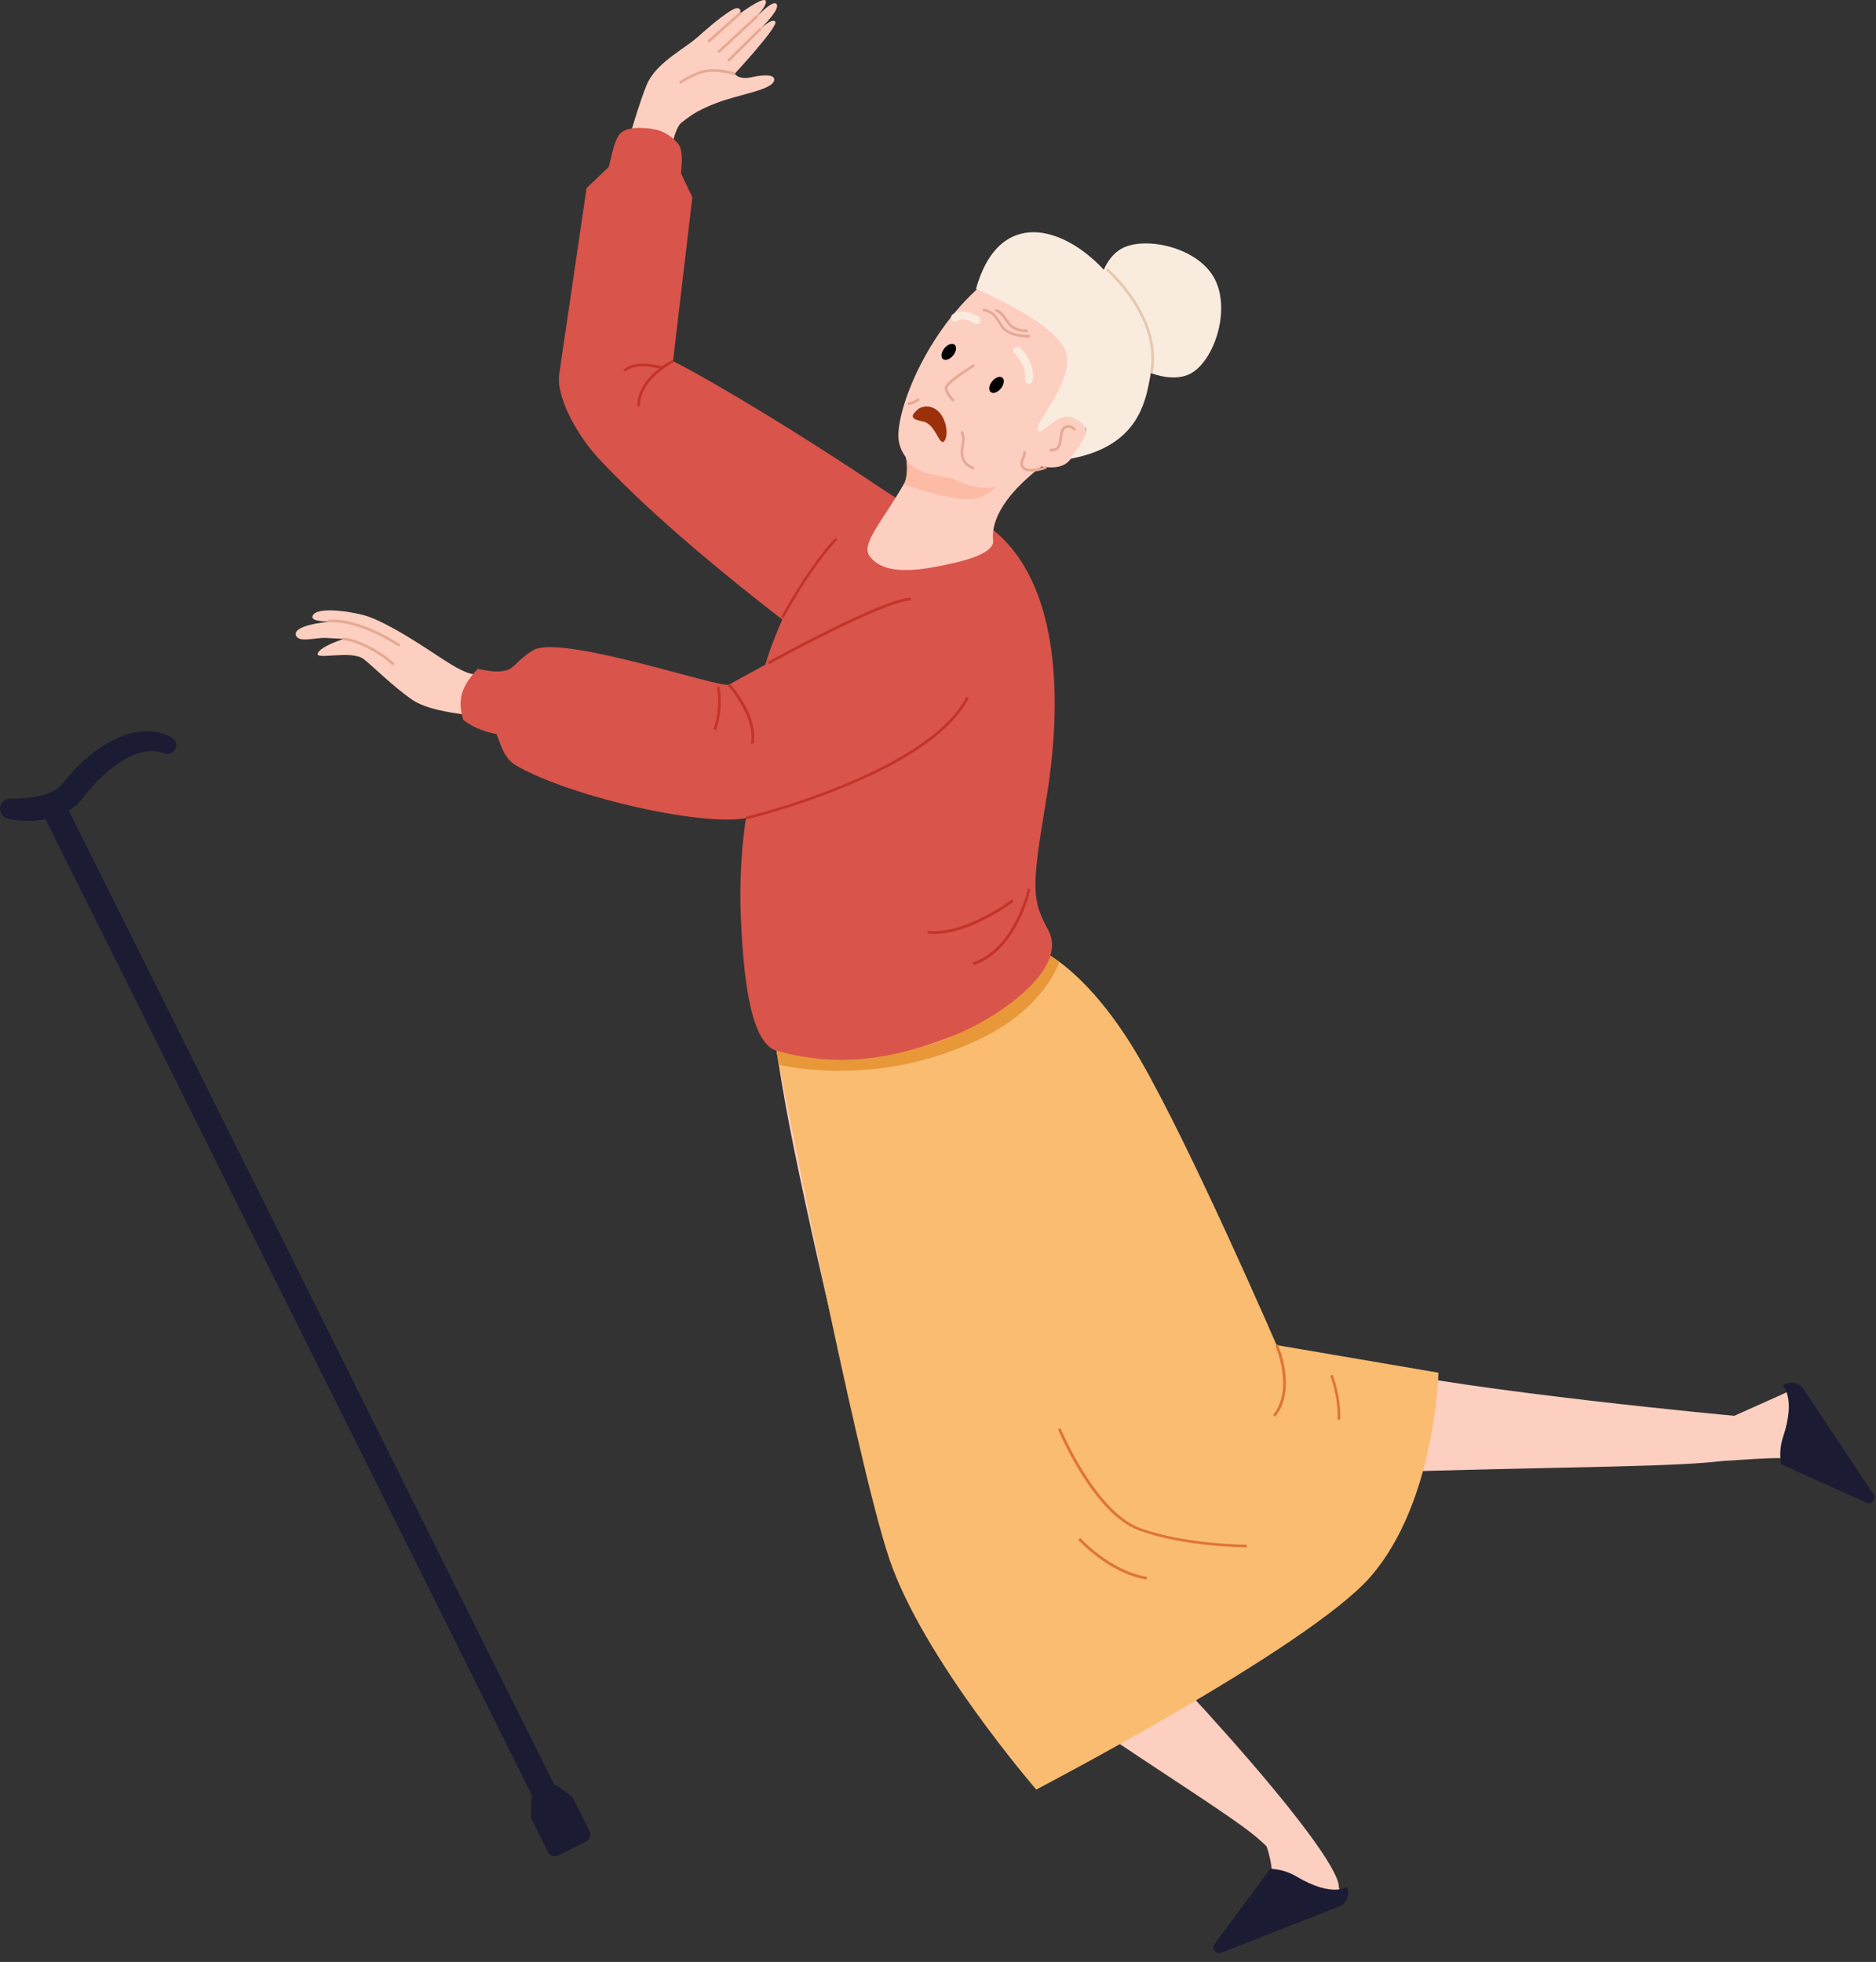 <svg width="174" height="182" viewBox="0 0 174 182" fill="none" xmlns="http://www.w3.org/2000/svg">
<rect x="0" y="0" width="174" height="182" fill="#333333" stroke="none"/>
<path d="M71.424 93.497C71.424 93.497 72.374 100.077 73.194 104.297C75.364 115.467 79.944 135.047 82.624 142.787C85.924 152.267 113.554 167.147 117.454 171.237L124.184 175.087C124.274 171.727 106.184 151.957 97.114 143.787C92.744 139.857 93.584 139.507 93.304 138.017C92.544 133.887 92.394 113.067 90.944 107.107C87.774 94.057 83.054 91.207 83.054 91.207L71.424 93.497Z" fill="#FDCFC0"/>
<path d="M81.654 96.237C81.654 96.237 89.004 108.627 91.654 112.007C97.094 118.957 106.094 131.057 109.434 134.647C112.744 138.207 122.264 136.717 132.654 136.437C146.364 136.067 155.944 136.047 159.894 135.507C159.894 135.507 162.504 133.827 160.854 131.337C160.854 131.337 136.774 129.117 126.174 126.727C120.444 125.437 117.464 125.077 117.464 125.077C117.464 125.077 106.724 100.247 102.954 95.397C94.714 84.787 91.814 84.887 91.814 84.887L81.654 96.237Z" fill="#FDCFC0"/>
<path d="M96.574 88.187C96.574 88.187 100.894 89.957 105.644 98.107C110.394 106.257 118.404 124.777 118.404 124.777L133.414 127.337C133.414 127.337 133.154 139.347 127.104 146.277C121.394 152.817 96.114 166.007 96.114 166.007C96.114 166.007 85.644 153.917 82.494 144.637C79.344 135.347 72.024 97.477 72.024 97.477L96.574 88.187Z" fill="#FABC71"/>
<path d="M59.465 64.067C55.675 63.657 45.075 63.097 43.264 62.367C42.025 61.877 40.955 61.027 38.234 59.317C37.355 58.767 35.475 57.667 34.225 57.217C33.065 56.797 29.314 56.147 28.985 57.157C28.774 57.787 31.055 57.607 30.465 57.677C28.595 57.877 27.265 58.307 27.435 58.907C27.645 59.667 29.245 59.137 30.185 59.177C31.425 59.237 31.895 59.267 31.895 59.267C31.895 59.267 29.765 59.927 29.475 60.597C29.185 61.267 32.565 60.277 33.715 61.127C34.355 61.587 36.475 63.717 38.255 64.927C40.035 66.137 43.775 66.287 44.885 66.547C48.885 67.507 56.605 70.107 60.575 70.507C63.614 70.827 60.205 64.147 59.465 64.067Z" fill="#FDCFC0"/>
<path d="M98.244 89.227C98.244 89.227 97.074 93.197 91.514 96.067C81.654 101.167 72.274 98.777 72.274 98.777L72.024 97.467C72.024 97.467 81.454 99.117 88.324 96.137C94.854 93.297 97.424 88.657 97.424 88.657L98.244 89.227Z" fill="#E89838"/>
<path d="M36.404 61.747C36.404 61.737 35.904 61.187 34.914 60.597C32.785 59.337 31.875 59.417 31.864 59.417L31.834 59.167C31.875 59.167 32.825 59.067 35.044 60.377C36.075 60.987 36.575 61.547 36.594 61.577L36.404 61.747Z" fill="#E6A995"/>
<path d="M36.995 59.987C36.955 59.967 33.345 57.517 30.475 57.737L30.455 57.487C33.385 57.257 36.975 59.677 37.135 59.787L36.995 59.987Z" fill="#E6A995"/>
<path d="M65.555 2.697C65.555 2.697 67.894 0.647 68.415 0.757C68.924 0.867 68.525 1.337 68.525 1.337C68.525 1.337 70.775 -0.353 71.014 0.067C71.254 0.477 69.855 1.897 69.855 1.897C69.855 1.897 71.704 -0.173 72.044 0.397C72.385 0.977 70.154 3.037 70.154 3.037C70.154 3.037 71.534 1.587 71.904 1.997C72.264 2.407 68.144 6.837 68.144 6.837L60.645 7.047L65.555 2.697Z" fill="#FDCFC0"/>
<path d="M61.185 20.187C61.185 20.187 62.065 12.207 63.205 11.377C63.835 10.917 64.405 10.327 66.495 9.537C68.565 8.747 71.635 8.347 71.805 7.457C71.895 6.957 71.085 6.857 69.695 7.167C68.485 7.427 68.145 6.847 68.145 6.847L70.095 3.827C70.095 3.827 66.645 1.597 65.155 3.057C63.725 4.457 60.865 5.697 59.965 7.907C58.625 11.197 56.055 21.107 56.055 21.107L61.185 20.187Z" fill="#FDCFC0"/>
<path d="M63.135 7.787L62.975 7.597C63.005 7.577 63.675 7.037 64.955 6.587C66.245 6.137 68.095 6.687 68.165 6.717L68.095 6.957C68.075 6.947 66.255 6.407 65.035 6.827C63.805 7.247 63.145 7.777 63.135 7.787Z" fill="#E6A995"/>
<path d="M67.625 5.737L67.445 5.557L70.465 2.567L70.645 2.737L67.625 5.737Z" fill="#E6A995"/>
<path d="M70.172 1.386L66.533 4.755L66.703 4.939L70.342 1.569L70.172 1.386Z" fill="#E6A995"/>
<path d="M68.63 1.086L65.612 3.772L65.778 3.959L68.796 1.273L68.63 1.086Z" fill="#E6A995"/>
<path d="M121.485 170.537L117.525 166.007L114.095 168.177L117.455 171.237C117.915 172.447 118.405 175.107 117.465 176.007L113.655 179.637C113.385 180.007 113.765 180.497 114.185 180.337L123.535 176.677C124.145 176.437 124.425 175.727 124.175 175.087L121.485 170.537Z" fill="#FDCFC0"/>
<path d="M120.254 174.077C119.644 173.717 118.964 173.477 118.254 173.397L117.824 173.347L112.664 180.327C112.344 180.757 112.784 181.327 113.284 181.137L124.174 176.877C124.884 176.597 125.214 175.777 124.924 175.027C124.944 175.027 123.594 176.057 120.254 174.077Z" fill="#1B1B33"/>
<path d="M160.854 131.337L157.584 131.467L157.484 135.577L159.894 135.517C161.194 135.487 166.794 134.887 167.864 135.617L172.214 138.567C172.634 138.757 173.034 138.277 172.784 137.897L167.234 129.527C166.874 128.987 166.114 128.857 165.544 129.237L160.854 131.337Z" fill="#FDCFC0"/>
<path d="M165.384 133.287C165.164 133.957 165.074 134.677 165.144 135.387L165.184 135.817L173.094 139.387C173.584 139.607 174.054 139.057 173.754 138.607L167.284 128.857C166.864 128.227 165.984 128.077 165.314 128.517C165.324 128.507 166.614 129.607 165.384 133.287Z" fill="#1B1B33"/>
<path d="M62.254 45.067C56.594 41.157 51.564 37.687 51.894 35.187C52.584 29.967 58.404 13.617 58.404 13.617L61.824 14.287C59.914 28.187 61.504 34.137 61.504 34.137C61.504 34.137 63.864 35.877 67.434 37.707L62.254 45.067Z" fill="#FDCFC0"/>
<path d="M70.564 65.607C71.514 69.357 70.394 70.357 69.834 72.497C69.664 73.167 68.394 78.377 68.724 85.347C68.924 89.617 69.414 96.727 72.024 97.467C78.174 99.207 83.234 98.007 87.864 96.297C92.234 94.687 99.214 89.987 97.234 86.297C95.714 83.467 95.634 82.547 97.034 74.197C98.434 65.837 98.654 54.107 91.824 48.927C89.254 46.977 77.224 46.437 75.544 51.537C75.544 51.537 69.604 61.857 70.564 65.607Z" fill="#D9544A"/>
<path d="M62.425 33.497C66.825 35.747 75.005 40.777 81.295 45.007C85.075 47.547 88.585 49.347 89.025 51.347C90.305 57.107 85.925 58.087 85.925 58.087L79.145 62.377C79.145 62.377 64.045 51.697 55.485 42.487C53.835 40.707 51.535 37.067 51.875 34.657L54.405 17.447L56.465 15.487C56.755 14.387 57.005 12.777 57.635 12.287C58.395 11.697 59.865 11.847 60.715 11.997C61.495 12.127 62.365 12.687 62.875 13.307C63.385 13.927 63.245 15.107 63.165 16.087L64.215 18.297L62.425 33.497Z" fill="#D9544A"/>
<path d="M102.995 28.477C101.245 26.287 95.915 22.787 92.165 25.557C86.055 30.077 83.045 38.187 83.345 40.777C83.645 43.367 87.145 45.047 90.295 45.257C93.445 45.467 96.355 43.197 96.355 43.197C96.355 43.197 98.335 43.807 99.245 42.657C100.155 41.507 101.025 40.327 100.655 39.677C100.655 39.677 106.905 33.367 102.995 28.477Z" fill="#FDCFC0"/>
<path d="M97.044 42.937C92.464 46.287 91.954 48.857 92.114 50.167C92.184 50.787 91.324 51.567 88.634 52.187C85.194 52.997 81.984 53.437 80.634 51.557C79.854 50.457 81.804 48.407 83.814 44.937C83.854 44.867 83.884 44.807 83.924 44.737C83.994 44.607 84.294 43.617 84.014 42.407C83.974 42.187 83.904 41.957 83.804 41.727C83.794 41.717 83.804 41.717 83.814 41.707C83.864 41.657 83.914 41.587 83.974 41.537C83.974 41.537 85.774 43.497 86.284 43.747C86.664 43.937 87.074 44.097 87.504 44.227C87.794 44.327 88.074 44.407 88.374 44.467C88.384 44.477 88.414 44.487 88.434 44.487C88.474 44.497 88.524 44.497 88.564 44.507C89.164 44.627 89.794 44.687 90.414 44.697C90.424 44.697 90.424 44.697 90.424 44.697C91.964 44.737 93.534 44.417 94.864 43.667V43.657C95.424 43.327 95.894 42.917 96.264 42.437C96.264 42.437 96.664 42.807 97.104 42.847C97.084 42.877 97.064 42.907 97.044 42.937Z" fill="#FDCFC0"/>
<path d="M88.354 37.267C88.274 37.187 87.604 36.497 87.614 35.977C87.614 35.467 89.674 34.157 90.304 33.767L90.434 33.977C89.204 34.737 87.864 35.717 87.864 35.977C87.864 36.327 88.344 36.897 88.534 37.087L88.354 37.267Z" fill="#E6A995"/>
<path d="M90.524 26.807C90.524 26.807 97.584 29.727 98.774 32.437C99.964 35.157 95.574 39.557 96.284 39.967C96.984 40.367 98.494 37.137 100.634 39.587C101.034 40.047 100.264 41.237 99.224 42.567C106.674 41.207 106.334 35.837 106.974 33.437C107.724 30.657 107.244 29.177 104.014 27.097C100.184 21.317 92.874 18.347 90.524 26.807Z" fill="#FAEBDF"/>
<path d="M95.434 35.597C95.424 35.597 95.404 35.597 95.394 35.597C95.184 35.577 95.044 35.387 95.064 35.177C95.214 33.877 94.124 32.807 94.114 32.797C93.964 32.657 93.964 32.417 94.104 32.267C94.244 32.117 94.484 32.117 94.634 32.257C94.694 32.307 95.994 33.587 95.804 35.267C95.784 35.457 95.624 35.597 95.434 35.597Z" fill="#FAEBDF"/>
<path d="M90.574 30.067C90.494 30.067 90.424 30.047 90.354 29.997C90.344 29.987 89.454 29.367 88.774 29.777C88.594 29.887 88.364 29.827 88.264 29.647C88.154 29.467 88.214 29.237 88.394 29.137C89.494 28.477 90.734 29.357 90.794 29.397C90.964 29.517 91.004 29.747 90.884 29.917C90.804 30.017 90.694 30.067 90.574 30.067Z" fill="#FAEBDF"/>
<path d="M97.544 41.877C97.475 41.877 97.404 41.867 97.355 41.857L97.394 41.607C97.415 41.617 97.954 41.707 98.124 41.297C98.195 41.127 98.225 40.897 98.254 40.657C98.325 40.177 98.385 39.677 98.775 39.497C99.245 39.277 99.654 39.617 99.805 39.827L99.605 39.967C99.594 39.947 99.275 39.527 98.885 39.717C98.624 39.837 98.564 40.267 98.504 40.687C98.465 40.947 98.434 41.197 98.355 41.387C98.204 41.777 97.825 41.877 97.544 41.877Z" fill="#E6A995"/>
<path d="M92.835 36.037C92.535 36.407 92.105 36.557 91.885 36.367C91.665 36.177 91.725 35.737 92.025 35.367C92.325 34.997 92.755 34.847 92.975 35.037C93.195 35.217 93.135 35.667 92.835 36.037Z" fill="black"/>
<path d="M87.594 32.307C87.294 32.677 87.234 33.127 87.454 33.307C87.684 33.487 88.104 33.337 88.404 32.977C88.704 32.607 88.764 32.157 88.544 31.977C88.324 31.787 87.894 31.937 87.594 32.307Z" fill="black"/>
<path d="M104.115 23.017C101.945 24.127 101.065 28.107 102.585 31.067C104.105 34.027 108.215 35.787 110.385 34.677C112.555 33.567 114.195 28.857 112.675 25.897C111.155 22.937 106.285 21.907 104.115 23.017Z" fill="#FAEBDF"/>
<path d="M49.434 60.327C51.974 58.767 66.884 63.907 67.614 63.507C72.884 60.597 82.344 55.407 85.744 54.167C90.244 52.527 92.704 54.387 94.844 56.127C96.184 57.217 96.394 60.327 93.614 64.167C91.044 67.717 84.614 70.577 69.824 75.737C66.244 76.987 52.934 73.977 47.864 71.007C46.604 70.267 46.394 68.767 46.034 68.087C46.034 68.087 44.364 67.877 42.964 66.777C42.364 64.807 42.894 63.557 44.314 62.047C45.484 62.277 46.164 62.397 46.974 62.177C47.714 61.987 47.944 61.247 49.434 60.327Z" fill="#D9544A"/>
<path d="M95.404 31.317C94.954 31.317 93.355 31.247 92.764 30.257C92.135 29.197 91.934 29.027 91.124 28.847L91.184 28.607C92.064 28.807 92.314 29.027 92.984 30.137C93.585 31.137 95.495 31.067 95.525 31.067L95.534 31.317C95.514 31.307 95.465 31.317 95.404 31.317Z" fill="#E6A995"/>
<path d="M95.205 30.807C94.925 30.807 94.205 30.767 93.735 30.367C93.515 30.177 93.365 29.957 93.215 29.737C92.985 29.397 92.765 29.077 92.305 28.877L92.405 28.647C92.935 28.877 93.185 29.247 93.425 29.597C93.575 29.807 93.705 30.007 93.905 30.177C94.395 30.597 95.295 30.557 95.305 30.547L95.315 30.797C95.305 30.807 95.265 30.807 95.205 30.807Z" fill="#E6A995"/>
<path d="M95.655 43.757C95.275 43.757 95.005 43.667 94.835 43.497C94.505 43.147 94.655 42.767 94.775 42.467C94.855 42.267 94.935 42.067 94.895 41.887L95.135 41.827C95.195 42.087 95.105 42.327 95.005 42.557C94.875 42.887 94.805 43.097 95.015 43.317C95.405 43.727 96.775 43.347 96.935 43.227L97.115 43.407C96.995 43.537 96.235 43.757 95.665 43.757C95.665 43.757 95.665 43.757 95.655 43.757Z" fill="#E6A995"/>
<path d="M90.294 43.567C88.824 43.047 89.074 41.777 89.184 41.177C89.194 41.117 89.204 41.057 89.214 41.007C89.294 40.527 89.074 40.057 89.074 40.057L89.304 39.947C89.314 39.967 89.554 40.487 89.464 41.047C89.454 41.097 89.444 41.157 89.434 41.227C89.314 41.847 89.114 42.887 90.384 43.337L90.294 43.567Z" fill="#E6A995"/>
<path d="M84.265 37.577C84.235 37.577 84.205 37.577 84.185 37.567L84.225 37.317C84.505 37.357 84.995 37.037 85.165 36.917L85.315 37.117C85.235 37.177 84.685 37.577 84.265 37.577Z" fill="#E6A995"/>
<path d="M85.134 37.967C85.304 37.817 86.174 37.377 87.014 38.147C87.854 38.917 87.984 40.527 87.554 40.947C87.114 41.367 86.764 39.327 85.634 39.107C84.504 38.887 84.384 38.627 85.134 37.967Z" fill="#9C300B"/>
<path d="M92.344 45.147C92.245 45.287 91.384 46.377 89.524 46.307C87.924 46.267 84.915 45.307 83.814 44.937C83.855 44.867 83.884 44.807 83.924 44.737C83.994 44.607 84.294 43.617 84.014 42.407L84.024 42.377C84.024 42.377 84.085 43.287 85.725 43.817C86.504 44.067 87.064 44.167 87.504 44.227C87.975 44.317 88.294 44.357 88.574 44.507C88.594 44.517 88.605 44.517 88.624 44.537C89.165 44.867 91.115 45.547 92.344 45.147Z" fill="#FDBAA4"/>
<path d="M72.675 57.347L72.455 57.227C72.475 57.187 74.865 52.707 77.475 49.887L77.655 50.057C75.065 52.847 72.695 57.297 72.675 57.347Z" fill="#C23429"/>
<path d="M71.325 61.617L71.205 61.397C71.645 61.157 82.005 55.447 84.495 55.447V55.697C82.075 55.707 71.435 61.557 71.325 61.617Z" fill="#C23429"/>
<path d="M69.214 76.017L69.154 75.777C69.194 75.767 73.434 74.747 78.054 72.857C82.304 71.127 87.774 68.287 89.644 64.627L89.864 64.737C88.334 67.737 84.384 70.537 78.134 73.087C73.504 74.987 69.254 76.007 69.214 76.017Z" fill="#C23429"/>
<path d="M69.895 69.007L69.645 68.957C70.105 66.477 67.535 63.617 67.515 63.587L67.695 63.417C67.815 63.547 70.385 66.407 69.895 69.007Z" fill="#C23429"/>
<path d="M66.425 67.727L66.185 67.647C66.875 65.537 66.495 63.757 66.485 63.747L66.725 63.697C66.745 63.767 67.135 65.547 66.425 67.727Z" fill="#C23429"/>
<path d="M57.984 34.497L57.815 34.317C58.934 33.227 61.434 33.987 61.544 34.017L61.474 34.257C61.434 34.257 58.994 33.507 57.984 34.497Z" fill="#C23429"/>
<path d="M59.114 37.707C59.044 35.047 62.234 33.457 62.374 33.387L62.484 33.607C62.454 33.627 59.304 35.197 59.364 37.697L59.114 37.707Z" fill="#C23429"/>
<path d="M90.285 89.527L90.205 89.287C94.105 88.017 95.325 82.487 95.335 82.437L95.575 82.487C95.575 82.497 95.265 83.937 94.465 85.507C93.405 87.597 91.965 88.987 90.285 89.527Z" fill="#C23429"/>
<path d="M86.664 86.637C86.444 86.637 86.214 86.627 86.004 86.597L86.034 86.347C89.424 86.767 93.824 83.477 93.864 83.437L94.014 83.637C93.844 83.777 90.014 86.637 86.664 86.637Z" fill="#C23429"/>
<path d="M106.914 34.607L106.664 34.557C107.634 29.437 102.634 25.127 102.584 25.077L102.744 24.887C102.804 24.937 107.914 29.347 106.914 34.607Z" fill="#E8C8AE"/>
<path d="M15.924 68.407C14.394 67.557 12.474 67.747 11.074 68.397C9.604 69.007 8.394 69.947 7.314 70.997C6.784 71.517 6.254 72.117 5.814 72.677C5.544 73.037 5.134 73.307 4.624 73.527C3.614 73.957 2.254 74.097 1.034 74.087H0.944C0.494 74.087 0.094 74.407 0.014 74.867C-0.076 75.377 0.264 75.867 0.774 75.967C1.984 76.187 3.184 76.217 4.414 75.957L4.244 76.037L49.364 166.587C49.324 166.677 49.285 166.757 49.285 166.857L49.245 168.417C49.245 168.537 49.264 168.647 49.315 168.757L50.824 171.797C51.004 172.147 51.434 172.297 51.785 172.117L54.354 170.837C54.704 170.657 54.854 170.237 54.674 169.877L53.164 166.837C53.114 166.737 53.034 166.647 52.944 166.577L51.674 165.657C51.594 165.597 51.495 165.577 51.404 165.557L6.384 75.197C6.854 74.907 7.294 74.547 7.654 74.077C8.064 73.527 8.444 73.057 8.904 72.577C9.804 71.647 10.824 70.817 11.914 70.257C13.014 69.687 14.154 69.497 15.194 69.877L15.234 69.887C15.614 70.027 16.044 69.867 16.244 69.507C16.465 69.127 16.324 68.627 15.924 68.407Z" fill="#1B1B33"/>
<path d="M115.644 143.537C115.584 143.537 109.864 143.517 105.654 141.977C101.414 140.417 98.264 132.907 98.134 132.587L98.364 132.487C98.394 132.567 101.604 140.227 105.744 141.747C109.914 143.277 115.594 143.297 115.644 143.297V143.537Z" fill="#DE7537"/>
<path d="M106.354 146.527C102.814 145.957 100.034 142.867 100.004 142.837L100.194 142.667C100.224 142.697 102.944 145.717 106.394 146.277L106.354 146.527Z" fill="#DE7537"/>
<path d="M118.274 131.427L118.074 131.267C120.034 128.837 118.304 124.857 118.284 124.817L118.514 124.717C118.594 124.887 120.324 128.877 118.274 131.427Z" fill="#DE7537"/>
<path d="M124.305 131.687L124.055 131.677C124.145 129.537 123.385 127.637 123.375 127.617L123.604 127.527C123.614 127.547 124.395 129.497 124.305 131.687Z" fill="#DE7537"/>
</svg>
